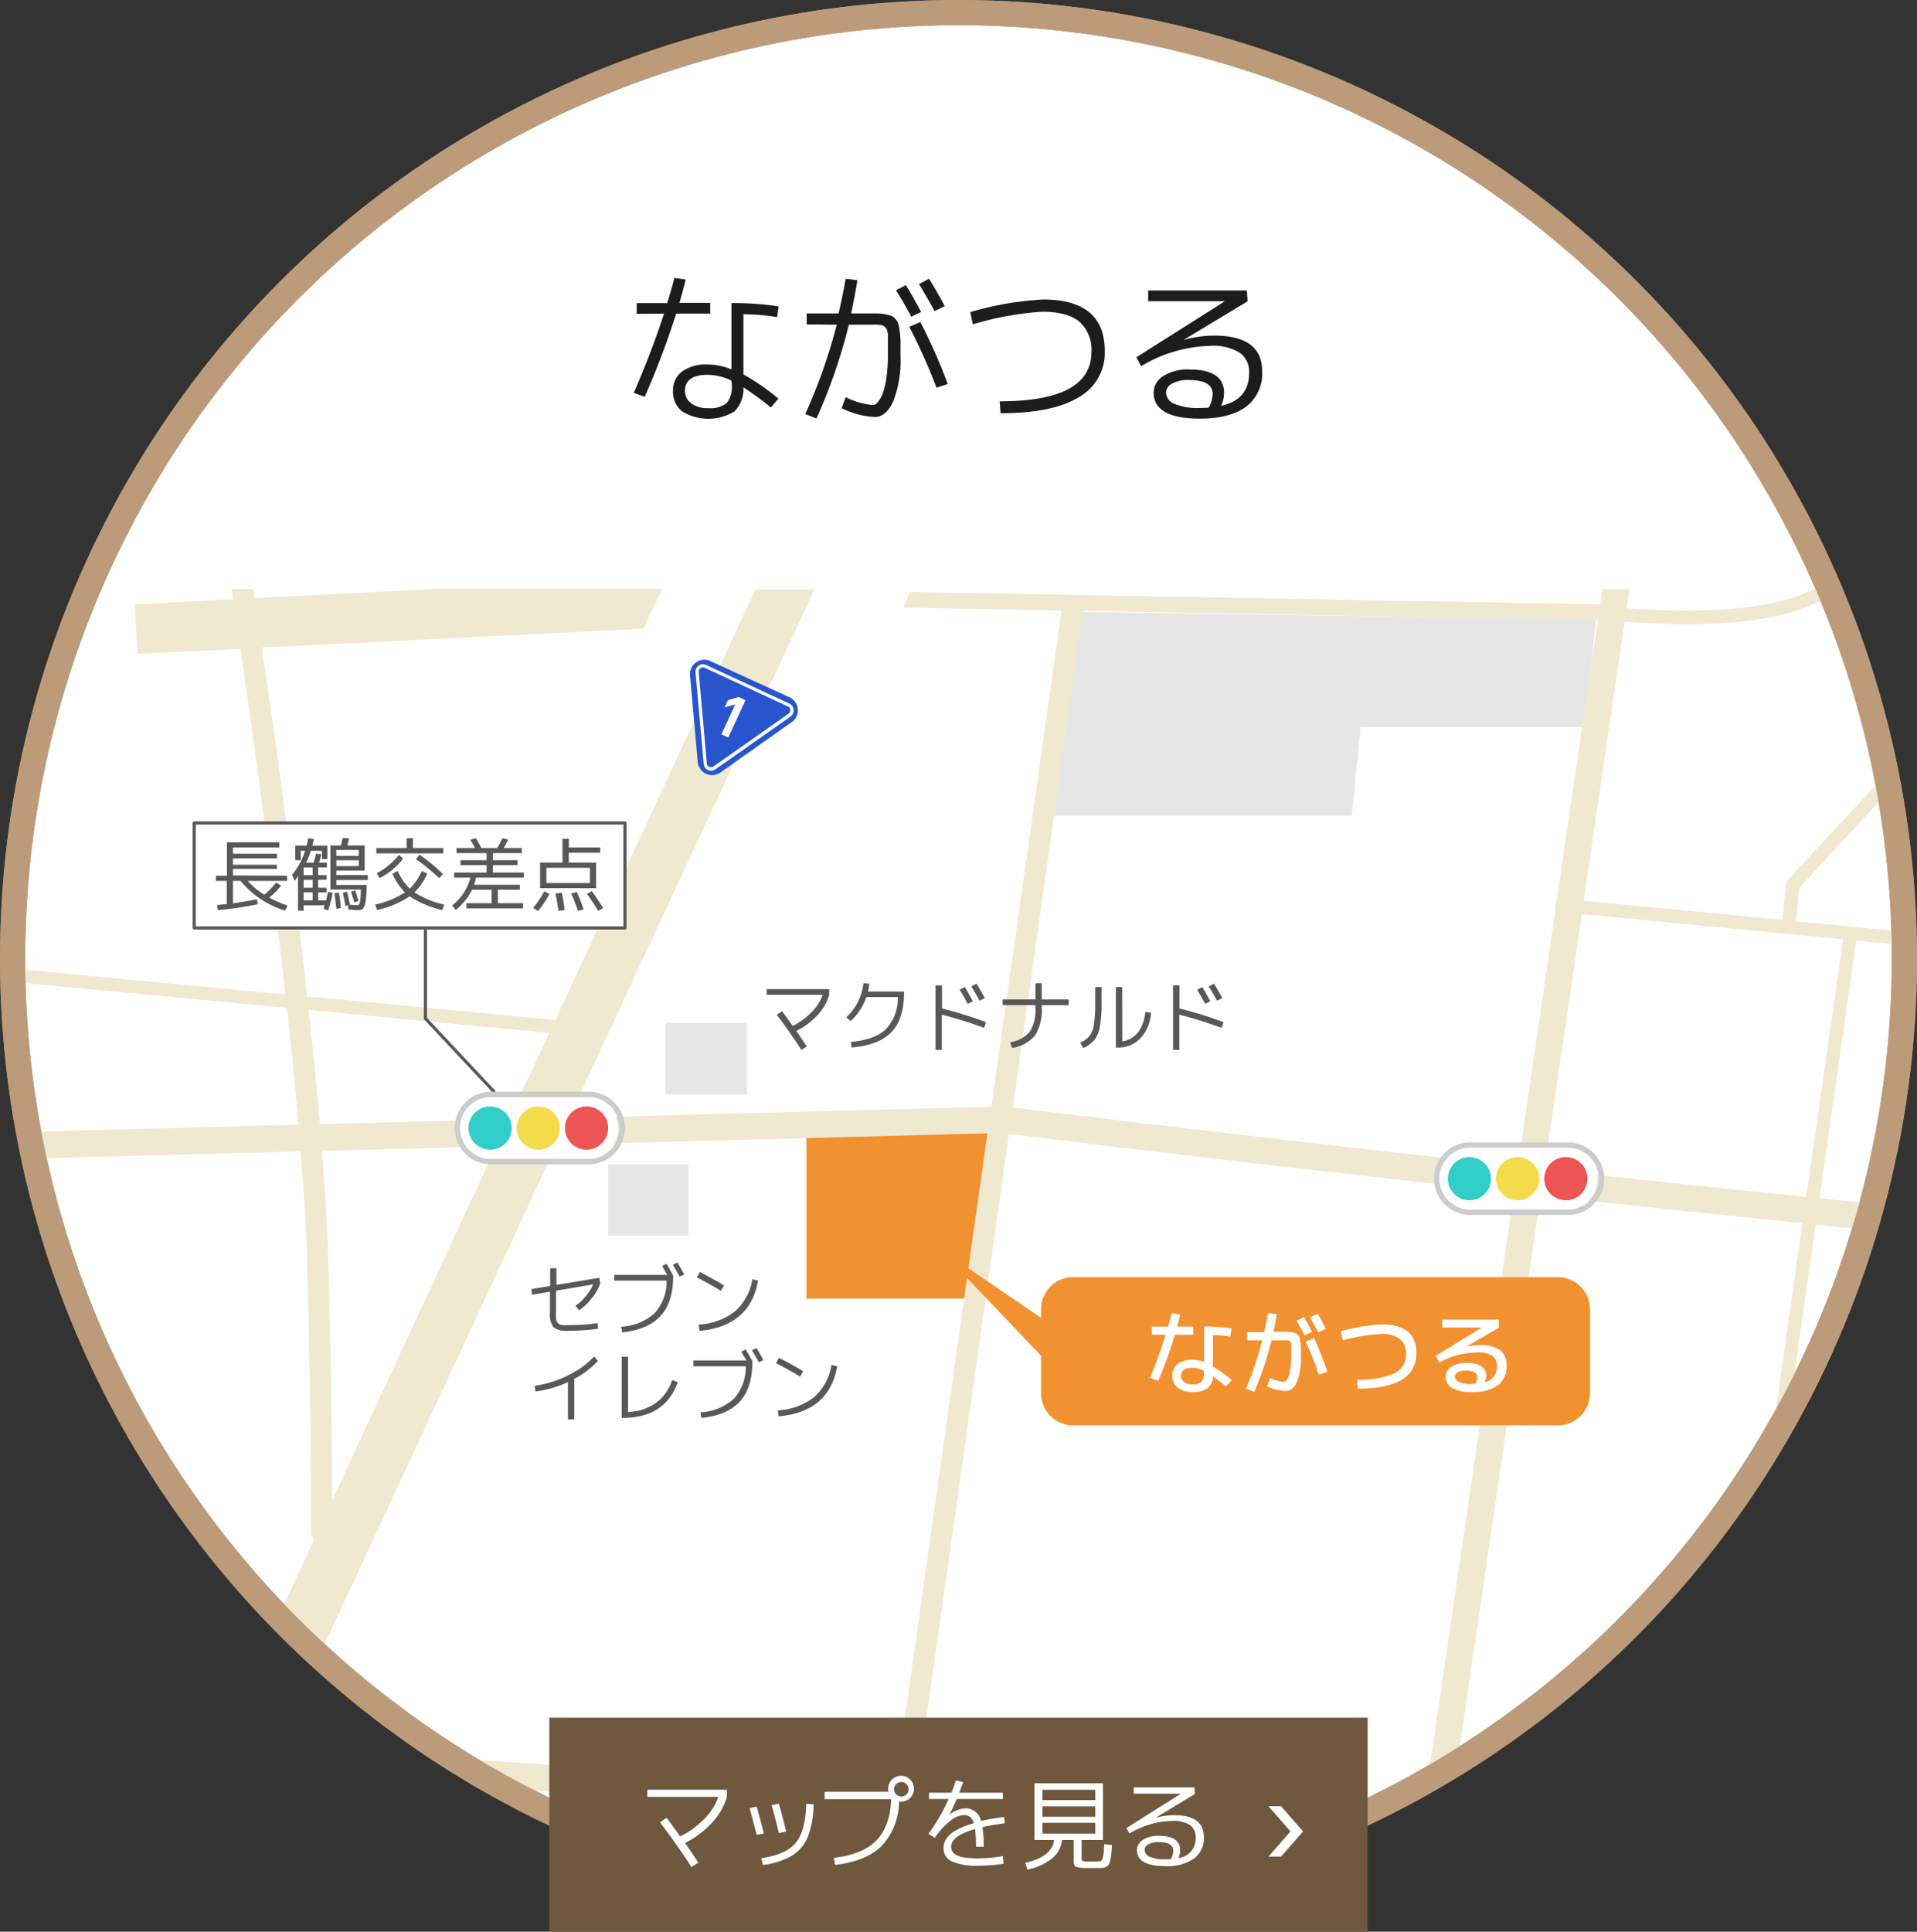 <svg xmlns="http://www.w3.org/2000/svg" viewBox="0 0 304.54 306.81"><rect x="0" y="0" width="304.54" height="306.81" fill="#333333" stroke="none"/><defs><style>.cls-1,.cls-5,.cls-6{fill:#fff;}.cls-1{stroke:#ab8a65;}.cls-1,.cls-14{stroke-width:4px;}.cls-2{fill:#efe9d0;}.cls-3{fill:#f2912f;}.cls-4{fill:#e6e6e6;}.cls-6,.cls-8{stroke:#595757;stroke-linejoin:round;stroke-width:0.5px;}.cls-7{fill:#595757;}.cls-14,.cls-8{fill:none;}.cls-9{fill:#2855ce;}.cls-10{fill:#ccc;}.cls-11{fill:#f4db4a;}.cls-12{fill:#32ceca;}.cls-13{fill:#ed5454;}.cls-14{stroke:#bc9b7a;}.cls-15{fill:#70583e;}.cls-16{fill:#1c1c1c;}</style></defs><title>アセット 9</title><g id="レイヤー_2" data-name="レイヤー 2"><g id="レイヤー_3" data-name="レイヤー 3"><circle class="cls-1" cx="152.27" cy="152.27" r="150.27"/><polygon class="cls-2" points="143.51 96.5 255.72 98.57 254.1 95.99 144.59 94.03 143.51 96.5"/><polygon class="cls-3" points="128.11 206.26 153.72 206.26 157.47 179.84 128.11 179.84 128.11 206.26"/><polygon class="cls-4" points="166.99 129.55 214.74 129.55 216.15 115.48 251.82 115.48 253.53 98.43 171.28 97.17 166.99 129.55"/><rect class="cls-4" x="105.73" y="162.45" width="12.91" height="11.36"/><rect class="cls-4" x="96.62" y="184.92" width="12.72" height="11.35"/><path class="cls-2" d="M145.57,284.18l14.72-104.09c7.09.88,39.21,4.82,80.22,9.33l-13.74,93.64q2.39-1.35,4.71-2.78l13.26-90.4c13.2,1.44,27.24,2.93,41.6,4.39l-5.16,36.14c1-1.61,1.92-3.23,2.84-4.88l4.44-31,8.36.84c.41-1.38.8-2.76,1.17-4.15l-8.93-.9,5.84-40.93,8.18.79c0-.71,0-1.43,0-2.14l-17.75-1.71.53-5.34L300.64,125c-.16-.87-.32-1.73-.49-2.59L284,139.77a1.1,1.1,0,0,0-.28.62l-.56,5.69-31.57-3,6.51-44.35c2.45.2,5.93.41,9.78.41,6.44,0,13.91-.59,19.27-2.8,1.21-.5,2.69-1.18,4.36-2l-.29-.72h-3.17c-.61.28-1.19.53-1.71.74-8,3.3-21.51,2.74-27.93,2.24l.44-3h-4.3l-.41,2.78a1.08,1.08,0,0,0-.53.78,1.07,1.07,0,0,0,.3.85l-6.63,45.15a1,1,0,0,0-.21.52.89.89,0,0,0,.07.46l-6,41.08c-40.91-4.5-73-8.43-80.24-9.32l11.26-79.66-3.36-.47-11.31,80-67.1,1.79,39-83.92H120L88.22,162,48.8,158.26c-2.29-20.76-5-40.42-5.86-46.17-.37-2.55-.83-5.69-1.35-9.24l60.6-3,3-6.3H69L40.43,95l-.21-1.43H36.78c.08.53.16,1.08.24,1.6L21.42,96l.38,7.85,16.38-.8c.54,3.68,1,6.93,1.39,9.55.81,5.67,3.5,24.92,5.77,45.37L2.59,153.88c0,.71,0,1.43,0,2.14l43,4.07c.68,6.23,1.31,12.52,1.83,18.54L5.09,179.74c.27,1.42.55,2.83.85,4.23l41.82-1.1c.48,6,.82,11.69,1,16.59.65,22.63.66,43.6.66,43.81a1.66,1.66,0,0,0,.51,1.21l-5.47,11.77q3.12,3.25,6.44,6.32l37.52-80.76L156.87,180l-14.7,104-69.61-4.69q4,2.53,8.14,4.81l60.87,4.1-1.94,13.74c1.13.1,2.26.18,3.4.26L145,288.39c2.44.31,24.17,3,55.06,6.52q4.53-1.49,8.92-3.26C173.92,287.7,148.54,284.55,145.57,284.18Zm105.73-139,41.49,4-5.85,40.92c-14.35-1.46-28.38-2.95-41.58-4.4ZM52.76,238.3c0-7.57-.18-22.83-.64-38.93-.14-4.91-.48-10.56-1-16.58l27.73-.73Zm28.13-60.54-30.08.78c-.51-5.88-1.12-12-1.78-18.12l38.24,3.63Z"/><path class="cls-3" d="M170.49,202.85h77a5.1,5.1,0,0,1,5.1,5.1v13.34a5.1,5.1,0,0,1-5.1,5.1h-77a5.1,5.1,0,0,1-5.1-5.1V207.95A5.09,5.09,0,0,1,170.49,202.85Z"/><polygon class="cls-3" points="166.61 216.62 166.61 210.15 149.01 198.13 166.61 216.62"/><path class="cls-5" d="M183,212v-1.3h2.57c.13-.46.33-1.16.58-2.11l1.35.18c-.21.86-.37,1.51-.49,1.93h2.56V212h-2.93a65.89,65.89,0,0,1-2.63,7.3l-1.33-.46a71.72,71.72,0,0,0,2.5-6.84Zm12.44.29a19.67,19.67,0,0,0-2.75-.24v5a19.19,19.19,0,0,1,3,2.15l-.93,1c-.69-.58-1.37-1.11-2.05-1.6a2.62,2.62,0,0,1-.9,1.91,3.83,3.83,0,0,1-2.32.59,3.72,3.72,0,0,1-2.39-.7,2.33,2.33,0,0,1-.86-1.9,2.25,2.25,0,0,1,.84-1.85,3.74,3.74,0,0,1,2.41-.68,5.25,5.25,0,0,1,1.81.34v-5.62a29.61,29.61,0,0,1,4.35.29Zm-4.19,5.44a4,4,0,0,0-1.81-.49c-1.2,0-1.81.42-1.81,1.27a1.19,1.19,0,0,0,.48,1,2.17,2.17,0,0,0,1.33.36,1.93,1.93,0,0,0,1.42-.41,2.18,2.18,0,0,0,.39-1.51Z"/><path class="cls-5" d="M201.43,208.55l1.4.16c-.14.94-.32,1.88-.52,2.82h2.16a4.49,4.49,0,0,1,.78.08,3.67,3.67,0,0,1,.59.14,1.12,1.12,0,0,1,.38.32,1.15,1.15,0,0,1,.26.46q0,.19.12.72a8.34,8.34,0,0,1,.06.95v1.3a9.65,9.65,0,0,1-.66,4.08c-.44.9-1,1.34-1.72,1.34a7.76,7.76,0,0,1-3-.73l.46-1.32a6.78,6.78,0,0,0,2.24.61.53.53,0,0,0,.4-.25,2.45,2.45,0,0,0,.38-.73,7.14,7.14,0,0,0,.27-1.33,15.14,15.14,0,0,0,.1-1.88v-.83c0-.16,0-.36,0-.59s0-.38,0-.45a1,1,0,0,0-.11-.27.52.52,0,0,0-.16-.2l-.27-.07a1.82,1.82,0,0,0-.35,0H202a53.53,53.53,0,0,1-2.73,8.19l-1.33-.5a51.41,51.41,0,0,0,2.57-7.69h-2.38v-1.3h2.7C201.09,210.41,201.29,209.42,201.43,208.55Zm4.55,1.23,1.17-.6c.58,1,1,1.8,1.29,2.35l-1.17.56C206.82,211.26,206.4,210.49,206,209.78Zm4.9,8.12-1.37.44a52.25,52.25,0,0,0-2.08-5.25l1.33-.56A57.73,57.73,0,0,1,210.88,217.9Zm-2.76-8.64,1.2-.62c.49.87.93,1.67,1.31,2.4l-1.19.58C209,210.85,208.59,210.06,208.12,209.26Z"/><path class="cls-5" d="M213,211.43a29.81,29.81,0,0,1,6.52-1.08c3.66,0,5.49,1.52,5.49,4.58q0,5.63-9.32,5.63l-.11-1.44a13.14,13.14,0,0,0,5.92-1,3.25,3.25,0,0,0,1.88-3,3,3,0,0,0-1-2.46,4.8,4.8,0,0,0-3-.79,28.33,28.33,0,0,0-6.06,1Z"/><path class="cls-5" d="M235.86,219.55A2.44,2.44,0,0,0,237.8,217a1.93,1.93,0,0,0-.72-1.67,4.25,4.25,0,0,0-2.43-.52,12.7,12.7,0,0,0-6,1.6l-.55-1.06,7.28-4.5v0h-6.27v-1.26h9l0,1.29-5.17,3v0a10.55,10.55,0,0,1,2.17-.23,5.2,5.2,0,0,1,3.22.81,2.85,2.85,0,0,1,1,2.41A3.68,3.68,0,0,1,238,220a6.87,6.87,0,0,1-4.18,1.1,6.11,6.11,0,0,1-3.14-.64,2,2,0,0,1-1-1.82,1.85,1.85,0,0,1,.87-1.54,4.14,4.14,0,0,1,2.46-.63,4,4,0,0,1,2.39.56,1.92,1.92,0,0,1,.73,1.61A2.83,2.83,0,0,1,235.86,219.55Zm-1.47.23a2.34,2.34,0,0,0,.3-1c0-.73-.61-1.09-1.83-1.09a2.51,2.51,0,0,0-1.28.28.8.8,0,0,0-.45.66,1,1,0,0,0,.64.86,4.63,4.63,0,0,0,2,.33Z"/><rect class="cls-6" x="30.85" y="130.71" width="68.43" height="16.67"/><path class="cls-7" d="M45.61,139.09v.82H39.35a12,12,0,0,0,2.63,2.2,11.54,11.54,0,0,0,1.88-1.94l.8.48a11.8,11.8,0,0,1-1.88,1.92,19.08,19.08,0,0,0,2.91,1.26l-.41.79a14.44,14.44,0,0,1-7.06-4.71H37v3.56c1.2-.16,2.48-.38,3.83-.65l.11.8a58.7,58.7,0,0,1-6.35.94l-.1-.82,1.53-.15v-3.68H34.29v-.82h1.76v-5.31h8.33v.82H37v1h7v.74H37v1h7V138H37v1.05Z"/><path class="cls-7" d="M48.23,144.65h-.89V139.1a6.84,6.84,0,0,1-.5.81l-.45-.95a11.33,11.33,0,0,0,2.08-3.83h-.69v1.48h-.87v-2.3h1.8a10.82,10.82,0,0,0,.23-1.16l.92.08q-.07.41-.24,1.08H52v2.14h-.85v-1.32H49.39a14.41,14.41,0,0,1-.76,1.88h1.18a11.1,11.1,0,0,0,.39-1.42l.85.09c-.1.41-.22.86-.37,1.33h1.26v.76h-1.4V139h1.33v.73H50.54V141h1.33v.73H50.54V143H51.8c.09-.35.2-.8.31-1.36l.73.18a23.34,23.34,0,0,1-.71,2.8l-.72-.27c.05-.16.1-.35.16-.56H48.23ZM49.67,139v-1.22H48.23V139Zm0,2v-1.25H48.23V141Zm0,.73H48.23V143h1.44Zm5.21,2.18c-.1-.61-.24-1.32-.43-2.11l.68-.18c.21.84.36,1.53.46,2.08a9.61,9.61,0,0,0,1.13.07.42.42,0,0,0,.32-.14,1.85,1.85,0,0,0,.2-.71,12.94,12.94,0,0,0,.09-1.64H52.49v-7h1.67c.13-.49.22-.88.28-1.19l1,.07c-.06.3-.14.68-.25,1.12h2.74v4h-4.5v.71h5v.78h-5v.78h4.82A20,20,0,0,1,58.1,143a3.05,3.05,0,0,1-.36,1.22.79.79,0,0,1-.67.33c-.33,0-.91,0-1.76-.11l0-.69Zm-1.45.43c-.06-.77-.17-1.59-.31-2.44l.7-.15a20.05,20.05,0,0,1,.34,2.46Zm0-8.4H57V135H53.41Zm0,.69v.93H57v-.93Zm2.85,6.68q-.28-1-.51-1.68l.65-.21c.19.51.36,1.07.53,1.69Z"/><path class="cls-7" d="M62.34,138.77l.85-.42a8.81,8.81,0,0,0,1.91,2.79A8.67,8.67,0,0,0,67,138.35l.88.39a9.58,9.58,0,0,1-2.05,3,15.15,15.15,0,0,0,4.73,1.94l-.29.86a15.06,15.06,0,0,1-5.19-2.18,14.92,14.92,0,0,1-5.18,2.18l-.29-.86a15,15,0,0,0,4.73-1.94A9.53,9.53,0,0,1,62.34,138.77Zm-2.55-4.08H64.6v-1.55h1v1.55h4.81v.85H59.79Zm.07,4a11.2,11.2,0,0,0,3.52-2.91l.67.58a11,11,0,0,1-3.75,3.11Zm9.9.78a28.31,28.31,0,0,0-3.67-3l.55-.72a26.45,26.45,0,0,1,3.72,3.07Z"/><path class="cls-7" d="M74.71,133.37l.88-.24a16.32,16.32,0,0,1,.87,1.56H79a14.94,14.94,0,0,0,.82-1.55l.9.2c-.22.48-.46.93-.7,1.35h2.87v.81H78.31v1.12h3.9v.78h-3.9v1.19h4.91v.8H75.63a8.9,8.9,0,0,1-.33,1.14h7.29v.78H79.1v2.14h4v.83h-9v-.83h4v-2.14H75a9.64,9.64,0,0,1-2.6,3.22l-.57-.73a8.14,8.14,0,0,0,2.91-4.41H72.15v-.8H77.3V137.4H73.15v-.78H77.3V135.5H72.53v-.81h2.93Q75.07,133.94,74.71,133.37Z"/><path class="cls-7" d="M84.7,144.19a17.13,17.13,0,0,0,1.77-2.62l.82.41a17.61,17.61,0,0,1-1.81,2.72Zm2.1-3.13h-1V137h3.56v-3.77h1v1.37h5v.83h-5V137H94.7v4.07Zm0-.81h6.92v-2.42H86.8Zm1.91,4.42a27.81,27.81,0,0,0-.47-2.75l1-.15a25.56,25.56,0,0,1,.46,2.78Zm3.11,0a27.48,27.48,0,0,0-1.07-2.73l.88-.27a29.49,29.49,0,0,1,1.08,2.76Zm3.2,0a27,27,0,0,0-1.77-2.68l.78-.45c.7,1,1.3,1.87,1.79,2.69Z"/><polyline class="cls-8" points="67.58 147.45 67.58 161.76 78.57 173.48"/><path class="cls-7" d="M121.8,158v-.9h9.93v.9a8,8,0,0,1-1.85,3.22,11.4,11.4,0,0,1-3.37,2.52c.58.85,1.14,1.67,1.66,2.47l-.86.54q-1.95-3-3.9-5.57l.83-.57c.49.65,1.05,1.42,1.69,2.32a10.49,10.49,0,0,0,3-2.18,7.13,7.13,0,0,0,1.76-2.75Z"/><path class="cls-7" d="M142.63,158.36h-5a9.08,9.08,0,0,1-2.5,3.81l-.68-.6a8.57,8.57,0,0,0,2.71-5.4l.94.06a10.87,10.87,0,0,1-.21,1.25h5.72v.21c0,2.79-.66,4.88-2,6.25s-3.43,2.19-6.31,2.43l-.15-.88q3.84-.36,5.56-2A7.09,7.09,0,0,0,142.63,158.36Z"/><path class="cls-7" d="M149.65,156.51v3.67a61.27,61.27,0,0,1,7,2.17l-.32.91a61.62,61.62,0,0,0-6.71-2.1v5.59h-1V156.51Zm2.8.69.82-.43c.43.71.85,1.46,1.28,2.27l-.82.4C153.4,158.81,153,158.07,152.45,157.2Zm1.86-.53.82-.44c.47.77.91,1.53,1.32,2.29l-.83.42C155.27,158.28,154.83,157.53,154.31,156.67Z"/><path class="cls-7" d="M159.28,158.74h5.21v-2.56h1v2.56h4.28v.91h-4.28V160a7.57,7.57,0,0,1-1.05,4.44,5.87,5.87,0,0,1-3.65,2l-.32-.9a5.11,5.11,0,0,0,3.15-1.71,6.63,6.63,0,0,0,.87-3.85v-.34h-5.21Z"/><path class="cls-7" d="M174,156.76h1v2.48a20.21,20.21,0,0,1-.28,3.85,4.89,4.89,0,0,1-.87,2.1,5,5,0,0,1-1.73,1.26l-.52-.84a4.1,4.1,0,0,0,1.49-1.08,4,4,0,0,0,.69-1.79,21.84,21.84,0,0,0,.21-3.5Zm4.28,8.64a3.87,3.87,0,0,0,2.52-1.45,6.14,6.14,0,0,0,1.13-3.23l.92.12a6.46,6.46,0,0,1-1.67,4.06,4.94,4.94,0,0,1-3.71,1.48h-.2v-9.62h1Z"/><path class="cls-7" d="M187.38,156.51v3.67a61.27,61.27,0,0,1,7,2.17l-.32.91a62.31,62.31,0,0,0-6.71-2.1v5.59h-1V156.51Zm2.8.69.82-.43c.42.71.85,1.46,1.28,2.27l-.82.4C191.13,158.81,190.7,158.07,190.18,157.2Zm1.86-.53.82-.44c.47.77.91,1.53,1.32,2.29l-.83.42C193,158.28,192.56,157.53,192,156.67Z"/><path class="cls-7" d="M95,211.05a34.79,34.79,0,0,1-4.7.31,3.52,3.52,0,0,1-2.37-.55,3.52,3.52,0,0,1-.56-2.38v-3.27l-2.83.48-.14-.89,3-.5v-2.82h1v2.65l6.81-1.14.14.9A7.3,7.3,0,0,1,94,206.21a8.33,8.33,0,0,1-2,1.9l-.59-.72a7.51,7.51,0,0,0,1.64-1.5A7.59,7.59,0,0,0,94.23,204l-5.9,1v3.26a11.21,11.21,0,0,0,0,1.2,1.08,1.08,0,0,0,1,1,10.56,10.56,0,0,0,1.17,0,30.74,30.74,0,0,0,4.44-.31Z"/><path class="cls-7" d="M105.91,203.4H97.58v-.91H106l-.81-1.4.69-.37c.35.57.7,1.19,1.06,1.88v.09q0,4.16-2,6.32t-6.09,2.61l-.16-.9a8.63,8.63,0,0,0,5.31-2.14A7.61,7.61,0,0,0,105.91,203.4Zm1-2.52.7-.37c.38.62.74,1.26,1.09,1.91l-.71.35Q107.42,201.74,106.89,200.88Z"/><path class="cls-7" d="M110.71,202.89l.46-.86c1.34.67,2.62,1.39,3.84,2.14l-.49.86C113.37,204.3,112.1,203.59,110.71,202.89Zm9.72.49q-1.26,7.25-9.29,8l-.15-1a10.11,10.11,0,0,0,5.79-2.12,8.47,8.47,0,0,0,2.74-5.08Z"/><path class="cls-7" d="M84.93,220.11a17.21,17.21,0,0,0,5.28-1.65,14,14,0,0,0,4.17-3l.61.68A13.68,13.68,0,0,1,91.23,219v6.44h-1v-5.92A18,18,0,0,1,85.08,221Z"/><path class="cls-7" d="M99.78,224.26a8.17,8.17,0,0,0,4.41-1.42,7.42,7.42,0,0,0,2.6-3.66l.89.35q-2.06,5.67-8.71,5.67h-.2v-9.72h1Z"/><path class="cls-7" d="M118.48,217h-8.32v-.92h8.41l-.8-1.4.69-.36c.34.56.7,1.19,1.06,1.87v.09c0,2.78-.66,4.88-2,6.33s-3.33,2.31-6.08,2.6l-.17-.89a8.63,8.63,0,0,0,5.31-2.15A7.54,7.54,0,0,0,118.48,217Zm1-2.53.7-.37c.38.63.74,1.26,1.08,1.92l-.7.35C120.18,215.7,119.82,215.07,119.47,214.5Z"/><path class="cls-7" d="M123.29,216.51l.45-.85c1.34.67,2.63,1.38,3.85,2.13l-.49.86C125.94,217.93,124.67,217.22,123.29,216.51ZM133,217q-1.27,7.25-9.29,7.95l-.15-.94a10.31,10.31,0,0,0,5.79-2.12,8.49,8.49,0,0,0,2.73-5.09Z"/><path class="cls-9" d="M114.45,122.69l11.33-8a2.28,2.28,0,0,0-.35-3.94L112.86,105a2.28,2.28,0,0,0-3.24,2.27l1.23,13.8A2.29,2.29,0,0,0,114.45,122.69Z"/><path class="cls-9" d="M112.67,121.81a.66.66,0,0,1-.38-.55L111,106.74a.67.67,0,0,1,1-.67l13.22,6.14a.63.63,0,0,1,.39.55.65.65,0,0,1-.28.6l-11.93,8.39A.66.66,0,0,1,112.67,121.81Z"/><path class="cls-5" d="M111.65,106a.63.63,0,0,1,.29.06l13.22,6.14a.63.63,0,0,1,.39.55.65.65,0,0,1-.28.6l-11.93,8.39a.67.67,0,0,1-.38.12.74.74,0,0,1-.29-.06.66.66,0,0,1-.38-.55L111,106.74a.66.66,0,0,1,.28-.61.71.71,0,0,1,.38-.12m0-.51a1.23,1.23,0,0,0-.67.21,1.18,1.18,0,0,0-.5,1.07l1.3,14.53a1.15,1.15,0,0,0,.68,1,1.25,1.25,0,0,0,.5.11,1.1,1.1,0,0,0,.67-.22l11.93-8.38a1.18,1.18,0,0,0,.5-1.07,1.15,1.15,0,0,0-.68-1l-13.23-6.14a1.1,1.1,0,0,0-.5-.11Z"/><path class="cls-5" d="M114.6,116.63l2.2-4.75-1.69.48.54-1.16,1.69-.49,1.09.51-2.74,5.92Z"/><rect class="cls-5" x="228.44" y="182.29" width="25.32" height="9.83" rx="4.91"/><path class="cls-10" d="M248.84,182.29a4.92,4.92,0,1,1,0,9.83H233.35a4.92,4.92,0,0,1,0-9.83h15.49m0-.85H233.35a5.77,5.77,0,0,0,0,11.53h15.49a5.77,5.77,0,1,0,0-11.53Z"/><path class="cls-11" d="M244.52,187.2a3.43,3.43,0,1,1-3.42-3.42A3.42,3.42,0,0,1,244.52,187.2Z"/><path class="cls-12" d="M236.87,187.2a3.43,3.43,0,1,1-3.43-3.42A3.44,3.44,0,0,1,236.87,187.2Z"/><path class="cls-13" d="M252.19,187.2a3.43,3.43,0,1,1-3.43-3.42A3.43,3.43,0,0,1,252.19,187.2Z"/><rect class="cls-5" x="72.86" y="174.25" width="25.32" height="9.83" rx="4.91"/><path class="cls-10" d="M93.26,174.25a4.92,4.92,0,1,1,0,9.83H77.77a4.92,4.92,0,0,1,0-9.83H93.26m0-.85H77.77a5.77,5.77,0,0,0,0,11.53H93.26a5.77,5.77,0,1,0,0-11.53Z"/><path class="cls-11" d="M88.94,179.16a3.43,3.43,0,1,1-3.42-3.42A3.41,3.41,0,0,1,88.94,179.16Z"/><path class="cls-12" d="M81.29,179.16a3.43,3.43,0,1,1-3.43-3.42A3.43,3.43,0,0,1,81.29,179.16Z"/><path class="cls-13" d="M96.61,179.16a3.43,3.43,0,1,1-3.43-3.42A3.42,3.42,0,0,1,96.61,179.16Z"/><circle class="cls-14" cx="152.27" cy="152.27" r="150.27"/><rect class="cls-15" x="87.27" y="272.81" width="130" height="34"/><path class="cls-5" d="M102.84,285.39v-1.13h12.63v1.13a10.16,10.16,0,0,1-2.36,4.11,14.62,14.62,0,0,1-4.28,3.21c.74,1.07,1.45,2.12,2.11,3.13l-1.09.69q-2.47-3.79-5-7.09l1.06-.72c.61.82,1.33,1.8,2.14,2.95a13.3,13.3,0,0,0,3.82-2.77,9.07,9.07,0,0,0,2.24-3.51Z"/><path class="cls-5" d="M119.08,287.19l1.12-.26c.33,1.12.71,2.54,1.15,4.26l-1.14.25C119.85,290,119.47,288.54,119.08,287.19Zm10.17-.61a14.56,14.56,0,0,1-.92,5.17,6.34,6.34,0,0,1-2.54,3,12,12,0,0,1-4.6,1.45l-.24-1.07c2.61-.39,4.44-1.19,5.46-2.43s1.59-3.29,1.68-6.2Zm-6.67.14,1.15-.25c.43,1.48.82,3,1.16,4.43l-1.16.25C123.37,289.62,123,288.14,122.58,286.72Z"/><path class="cls-5" d="M141.1,284.15a2.05,2.05,0,1,1,2.05,2h-.32a10.45,10.45,0,0,1-2.78,7.05c-1.66,1.63-4.12,2.61-7.39,3l-.21-1.13q4.56-.51,6.75-2.73c1.46-1.48,2.26-3.67,2.38-6.58H131v-1.17h10.15A1.6,1.6,0,0,1,141.1,284.15ZM144,285a1.1,1.1,0,0,0,.33-.81,1.12,1.12,0,0,0-.33-.82,1.15,1.15,0,0,0-.82-.34,1.11,1.11,0,0,0-.81.34,1.09,1.09,0,0,0-.34.82,1.16,1.16,0,0,0,1.15,1.15A1.11,1.11,0,0,0,144,285Z"/><path class="cls-5" d="M159.43,296a24.5,24.5,0,0,1-4,.32,9.76,9.76,0,0,1-4.23-.68,2.28,2.28,0,0,1-1.31-2.16q0-2.54,4.82-3.9a2,2,0,0,0-.6-1,1.51,1.51,0,0,0-1-.29,3.73,3.73,0,0,0-2.17.93,12.22,12.22,0,0,0-2.44,2.67l-1-.63a31.38,31.38,0,0,0,3.21-5.53h-3.12v-1h3.55q.38-.89.72-1.95l1.16.27-.64,1.68h6.94v1H152c-.35.8-.74,1.63-1.16,2.48h0a4.56,4.56,0,0,1,2.5-1,2.5,2.5,0,0,1,2.51,2c1.08-.24,2.3-.45,3.66-.62l.12,1c-1.45.19-2.64.39-3.56.61a18.75,18.75,0,0,1,.21,3.12h-1.23a23.61,23.61,0,0,0-.14-2.82q-3.81,1.11-3.81,2.77a1.49,1.49,0,0,0,.16.73,1.57,1.57,0,0,0,.59.59,3.58,3.58,0,0,0,1.33.42,13.91,13.91,0,0,0,2.24.15,23.55,23.55,0,0,0,3.9-.36Z"/><path class="cls-5" d="M172.5,295.65l.82,0,.88,0,.44,0a.64.64,0,0,0,.29-.12.47.47,0,0,0,.21-.24c0-.09.07-.26.12-.49a7.48,7.48,0,0,0,.11-.75q0-.4.06-1.14l1.2.13c0,.63-.07,1.12-.1,1.46a6.33,6.33,0,0,1-.16,1,2.6,2.6,0,0,1-.24.66,1,1,0,0,1-.42.34,1.55,1.55,0,0,1-.6.19c-.2,0-.5,0-.88,0l-1,0-1,0a3.47,3.47,0,0,1-1.36-.24c-.2-.13-.29-.41-.29-.85v-3.36h-1.86a4.26,4.26,0,0,1-1.55,2.9,9,9,0,0,1-3.95,1.8l-.35-1.07q4.28-1,4.59-3.63h-3.12v-9h10.88v9h-3.39v2.81a.79.79,0,0,0,.09.47A1.06,1.06,0,0,0,172.5,295.65Zm-6.9-9.74H174v-1.64H165.6Zm0,1v1.64H174v-1.64Zm0,2.6v1.72H174v-1.72Z"/><path class="cls-5" d="M187.21,295.11a3.1,3.1,0,0,0,2.74-3.24,2.3,2.3,0,0,0-.91-2,4.91,4.91,0,0,0-2.85-.66,13.84,13.84,0,0,0-6.77,2l-.46-.87,8.64-5.45v0h-7.49v-1h9.65l.06,1.05-6.27,3.79v0a11.49,11.49,0,0,1,3-.43q4.69,0,4.7,3.49a4,4,0,0,1-1.58,3.41,7.36,7.36,0,0,1-4.53,1.19q-4.53,0-4.53-2.56a1.94,1.94,0,0,1,.91-1.58,4.41,4.41,0,0,1,2.61-.66q3.36,0,3.36,2.31A3.34,3.34,0,0,1,187.21,295.11Zm-1.21.17a3,3,0,0,0,.4-1.33c0-.91-.78-1.37-2.32-1.37a3.17,3.17,0,0,0-1.66.36,1,1,0,0,0-.58.85,1.25,1.25,0,0,0,.82,1.12,5.9,5.9,0,0,0,2.49.4Z"/><polygon class="cls-5" points="203.51 286.88 201.51 286.88 205.01 290.88 201.51 294.88 203.51 294.88 207.01 290.88 203.51 286.88"/><path class="cls-16" d="M101.15,49.85V48.14H106c.47-1.55.85-2.86,1.14-4l1.8.27q-.45,1.78-1,3.69h4.89v1.71h-5.41a131,131,0,0,1-5,13.21l-1.74-.62q2.84-6.51,4.81-12.59Zm22.31.52a33.3,33.3,0,0,0-5.36-.46v9.56a35,35,0,0,1,5.56,3.85l-1.19,1.4a47.78,47.78,0,0,0-4.37-3.19,5.11,5.11,0,0,1-1.42,3.82,8,8,0,0,1-8.3,0,3.93,3.93,0,0,1-1.46-3.24A3.74,3.74,0,0,1,108.36,59a6.6,6.6,0,0,1,4.1-1.11,10.27,10.27,0,0,1,3.74.78V48.14a47.47,47.47,0,0,1,7.49.52ZM116.2,60.46a8.8,8.8,0,0,0-3.74-.93c-2.43,0-3.64.84-3.64,2.54a2.42,2.42,0,0,0,1,2,4.24,4.24,0,0,0,2.69.75,4.19,4.19,0,0,0,2.94-.8,4.21,4.21,0,0,0,.8-3Z"/><path class="cls-16" d="M128.15,51.52V49.78h5.07q.74-3.21,1.12-5.49l1.87.21q-.36,2.28-1,5.28h4.06a6.73,6.73,0,0,1,1.35.14,7.74,7.74,0,0,1,1,.25,1.54,1.54,0,0,1,.66.53,2,2,0,0,1,.45.78c.06.23.13.64.21,1.21a11.51,11.51,0,0,1,.12,1.6v2.17a18,18,0,0,1-1.16,7.29c-.77,1.66-1.74,2.48-2.92,2.48a13.16,13.16,0,0,1-5.28-1.4l.65-1.74a12.58,12.58,0,0,0,4.29,1.25,1.16,1.16,0,0,0,.83-.49,4.66,4.66,0,0,0,.78-1.43,12.16,12.16,0,0,0,.59-2.57,28.52,28.52,0,0,0,.22-3.65V54.92c0-.26,0-.59,0-1s0-.68,0-.82a1.71,1.71,0,0,0-.13-.57,1,1,0,0,0-.51-.7.89.89,0,0,0-.39-.2l-.57-.06a5.05,5.05,0,0,0-.7,0h-3.91a86.2,86.2,0,0,1-5.15,14.9l-1.77-.71a88.07,88.07,0,0,0,5-14.19Zm14.2-5.41,1.56-.83c.85,1.4,1.65,2.82,2.42,4.26l-1.57.76C144.09,49,143.28,47.62,142.35,46.11Zm6.42,15.47a89.1,89.1,0,0,0-4.32-9.67l1.75-.76A85,85,0,0,1,150.56,61ZM146,45.12l1.58-.86q1.55,2.52,2.5,4.37l-1.61.78Q147.26,47.21,146,45.12Z"/><path class="cls-16" d="M154.14,49.57a50.11,50.11,0,0,1,11.57-2q9.79,0,9.8,8.18a8.09,8.09,0,0,1-4.17,7.36c-2.78,1.69-6.91,2.52-12.39,2.52l-.13-1.89q14.55,0,14.56-7.8a5.93,5.93,0,0,0-1.91-4.85q-1.92-1.58-5.92-1.58a49.15,49.15,0,0,0-11,2Z"/><path class="cls-16" d="M194,64.46q4.44-1,4.44-5.25A3.69,3.69,0,0,0,196.91,56a8,8,0,0,0-4.63-1.07,22.41,22.41,0,0,0-11,3.23l-.76-1.41,14-8.86v-.05H182.4v-1.7h15.68l.11,1.72L188,54l0,0a18.63,18.63,0,0,1,4.86-.7q7.65,0,7.65,5.66A6.59,6.59,0,0,1,198,64.56q-2.57,1.93-7.37,1.93c-4.91,0-7.36-1.38-7.36-4.16a3.1,3.1,0,0,1,1.48-2.57A7.19,7.19,0,0,1,189,58.69q5.46,0,5.46,3.75A5.33,5.33,0,0,1,194,64.46Zm-2,.29a4.62,4.62,0,0,0,.65-2.16c0-1.49-1.25-2.23-3.77-2.23a5.14,5.14,0,0,0-2.69.58,1.67,1.67,0,0,0-.95,1.39,2,2,0,0,0,1.34,1.81,9.53,9.53,0,0,0,4,.66C190.92,64.8,191.38,64.79,192,64.75Z"/></g></g></svg>